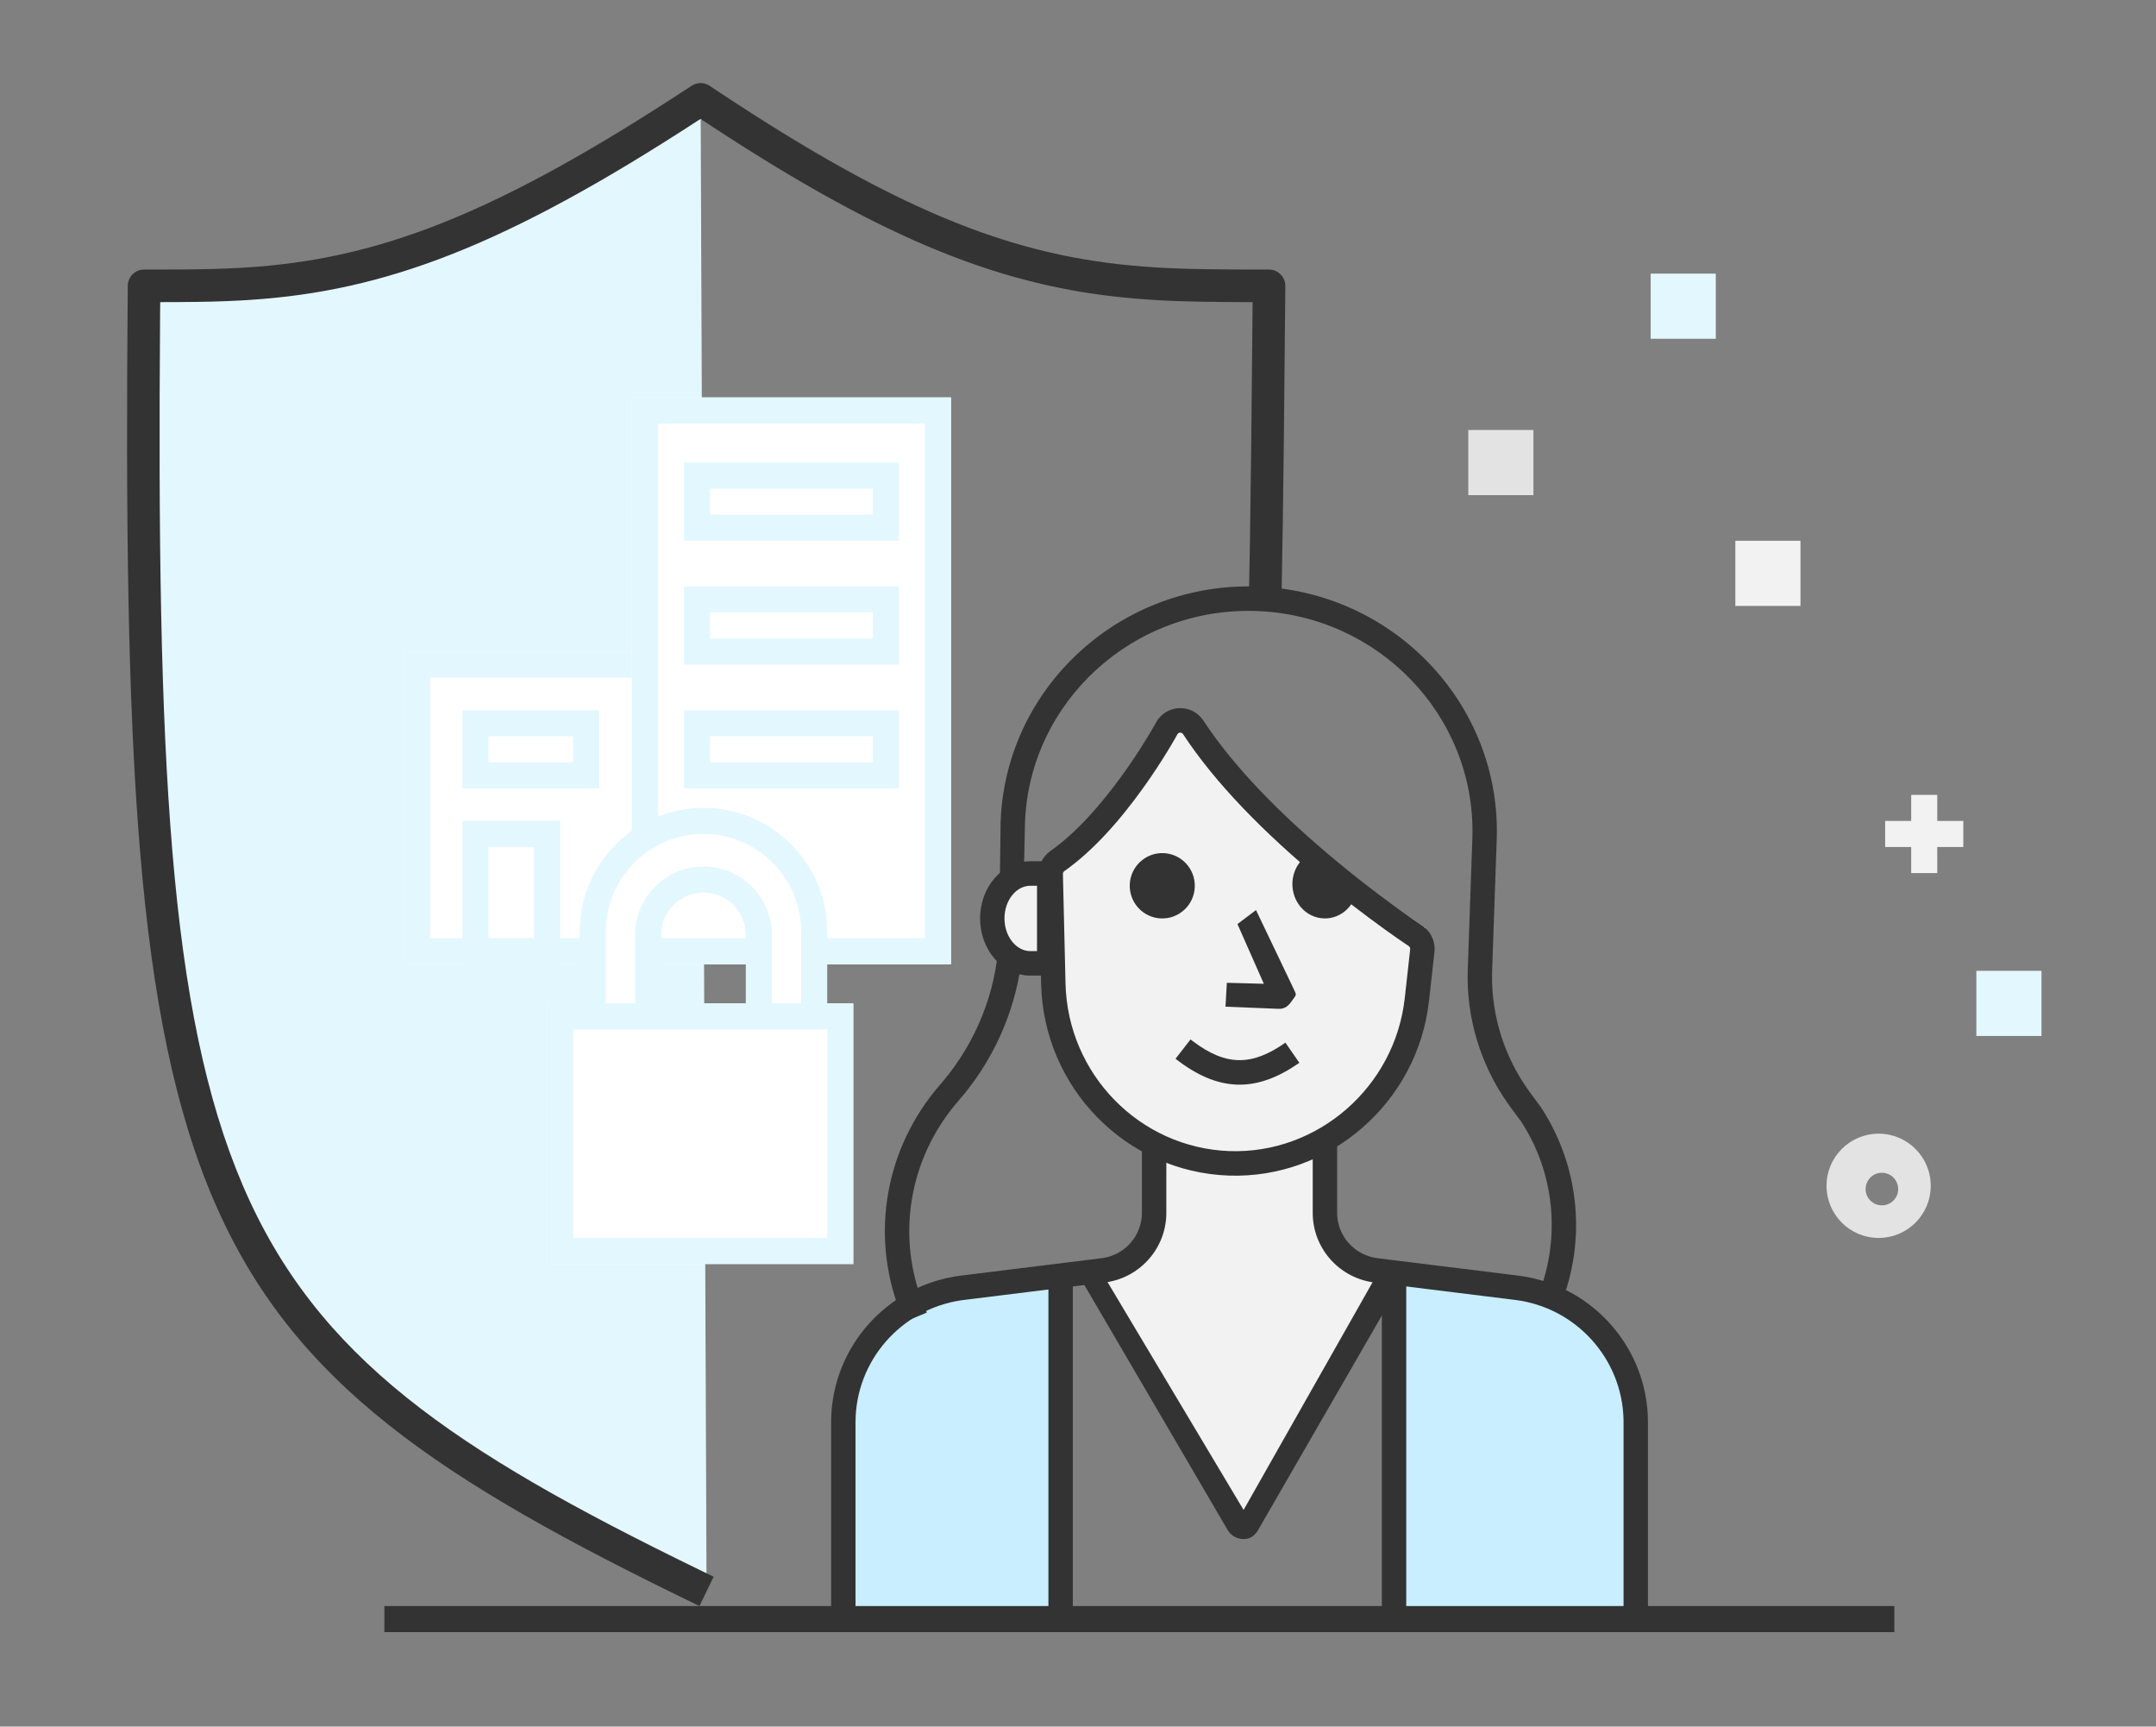 <svg width="331" height="265" xmlns="http://www.w3.org/2000/svg"><rect width="100%" height="100%" fill="#808080" stroke="none"/><g fill="none" fill-rule="evenodd"><path d="M108.473 244c-78.997-38.167-87.633-57.25-86.357-200.375 24.631 0 41.903 0 85.446-28.625" fill="#E3F7FF" fill-rule="nonzero"/><path fill="#FFF" d="M62 100h49v48H62z"/><path d="M86 126v22H71v-22h15Zm-4 4h-7v14h7v-14ZM92 109v12H71v-12h21Zm-4 4H75v4h13v-4Z" fill="#E3F7FF" fill-rule="nonzero"/><path d="M111 100v48H62v-48h49Zm-4 4H66v40h41v-40Z" fill="#E3F7FF" fill-rule="nonzero"/><path fill="#FFF" d="M97 61h49v87H97z"/><path d="M146 61v87H97V61h49Zm-4 4h-41v79h41V65Z" fill="#E3F7FF" fill-rule="nonzero"/><path d="M107.385 246.5c-80.261-38.777-89.049-59.081-87.769-202.648.012-1.317 1.04-2.389 2.337-2.472l.163-.005 5.321-.013c4.044-.025 6.585-.091 9.408-.249l.588-.034c20.49-1.22 38.475-8.012 68.756-27.918.839-.552 1.928-.548 2.763.011l1.667 1.109c26.757 17.709 43.951 24.607 62.612 26.424l.578.055c4.897.449 8.91.582 17.078.609l3.943.006.165.005c1.312.086 2.346 1.183 2.335 2.517l-.225 23.492c-.102 9.295-.203 16.252-.335 22.913l-.047 2.315-4.999-.106.175-9.46c.072-4.46.135-9.319.199-15.081l.21-21.596-3.241-.013c-6.617-.039-10.429-.17-14.695-.532l-1.019-.09c-19.388-1.777-37.083-8.684-63.825-26.191l-1.977-1.302-.459.299C77.522 37.777 59.121 44.677 38.372 46.03l-1.347.081c-2.908.161-5.525.228-9.676.252l-2.754.01-.015 1.742c-1.052 136.592 7.38 156.09 82.654 192.756l2.325 1.128-2.175 4.502Z" fill="#333" fill-rule="nonzero"/><g fill-rule="nonzero"><path d="M215 196.341V249h36.356c2.596-39.215-1.36-55.878-36.356-52.659Zm-51 52.659H127.644c1.36-39.215 1.36-55.878 36.356-52.659V249Z" fill="#C8EEFF"/><path d="M193.012 90.024c-20.782-.724-38.317 15.161-39.369 35.551l-.026.619-.287 23.414 3.742-10.09.287-13.193c.652-18.594 16.58-33.204 35.523-32.544 18.753.653 33.513 16.031 33.173 34.38l-.014.555-.704 20.141c-.25 7.253 1.92 14.484 6.118 20.454l.387.539 1.651 2.232c5.111 7.76 6.146 17.655 2.803 26.367l-.201.511 3.468 1.418c3.982-9.838 2.98-21.001-2.688-29.966l-.315-.486-1.704-2.31c-3.827-5.218-5.873-11.594-5.791-18.009l.015-.62.704-20.138c.724-20.687-15.78-38.095-36.773-38.826Z" fill="#333"/><path d="m190.531 232.629-22.424-37.485c3.98-.849 6.507-2.801 7.579-5.858.484-1.38.75-3.094.797-5.14.037-1.656-1.576-3.855 0-8.146l-10.983-10.852-4.09-17.169-8.08-1.921v-10.829l8.08-1.521c5.722-4.776 9.468-8.345 11.236-10.708 2.237-2.988 4.5-7.445 6.789-13.371 11.34 12.502 24.904 23.077 39.45 32.8 0 12.407-5.615 24.2-15.477 33.571v15.272l10.547 3.872-23.424 37.485Z" fill="#F2F2F2"/><path d="m169.069 195.16 21.854 36.591 20.565-36.296 3.157 2.132-21.496 37.247c-.502.859-1.215 1.386-2.226 1.386-1.011 0-1.943-.528-2.445-1.386l-22.526-38.5 3.117-1.174Z" fill="#333"/><path d="m144.797 165.932-.431.504c-8.435 9.67-10.798 22.962-6.218 34.798l.216.545.458 1.116 3.463-1.435-.456-1.108c-4.257-10.471-2.345-22.298 4.989-31.014l.366-.426c5.195-5.967 8.534-13.333 9.582-21.039.078-.573-1.068-1.722-3.437-3.447-.4 7.805-3.423 15.418-8.534 21.507Zm56.739 9.619v10.521c-.042 5.352 3.878 9.91 9.152 10.726l.325.045 21.606 2.673c9.349 1.172 16.428 9.031 16.632 18.358l.005.419v31.473h3.746v-31.473c.002-11.269-8.348-20.841-19.497-22.452l-.424-.056-21.607-2.675c-3.458-.429-6.074-3.303-6.186-6.736l-.004-.288v-10.536h-3.746ZM208.403 135.881c-.096 2.908-2.41 5.18-5.166 5.079-2.758-.1-4.915-2.539-4.819-5.446.067-2.035 1.224-3.76 2.855-4.577m-23.009 10.025c-2.757-.097-4.913-2.419-4.817-5.186.097-2.767 2.41-4.932 5.166-4.836 2.757.097 4.913 2.419 4.817 5.186-.097 2.767-2.41 4.932-5.166 4.836Zm15.769 10.03-4.053-9.166 2.85-2.143 5.823 12.178c.451.944.36.79-.238 1.651-.602.859-1.08 1.362-2.162 1.324l-8.108-.327.207-3.667 5.681.152Z" fill="#333"/><path d="M181.016 108.689c1.5-.068 2.925.665 3.746 1.928 4.673 7.122 11.936 14.537 20.692 21.771 2.631 2.173 5.323 4.269 8.073 6.287l1.611 1.167 1.666 1.178 1.217.833.291.192c1.352.89 2.09 2.467 1.91 4.08l-.837 7.519c-1.744 15.558-15.235 27.32-30.735 26.787-15.788-.556-28.439-13.479-28.812-29.414l-.398-16.775c-.037-1.44.648-2.802 1.824-3.627 3.832-2.697 7.698-6.954 11.364-12.101 1.07-1.503 2.092-3.039 3.066-4.606l.669-1.093.397-.668.569-.99.125-.226.132-.228c.694-1.119 1.863-1.855 3.169-1.993l.262-.02h-.001Zm.272 3.764-.07-.004h-.119c-.101.006-.263.108-.352.273l-.427.761-.511.871-.464.773c-1.156 1.901-2.381 3.76-3.671 5.573-3.892 5.462-8.018 10.006-12.264 12.995-.147.102-.232.272-.227.451l.4 16.783c.325 13.95 11.398 25.258 25.195 25.744 13.54.465 25.358-9.839 26.884-23.448l.837-7.518c.023-.203-.07-.402-.24-.515l-.88-.592-.954-.661-1.461-1.034-.657-.473c-2.957-2.138-6.08-4.537-9.234-7.144-9.019-7.451-16.523-15.109-21.441-22.607-.076-.123-.202-.206-.345-.229Z" fill="#333"/><path d="M179.062 175.551h-3.746v10.531c.027 3.467-2.492 6.427-5.909 6.991l-.287.041-21.602 2.673c-11.217 1.404-19.708 10.853-19.915 22.078l-.005.426v31.474h3.746v-31.474c-.002-9.37 6.942-17.347 16.218-18.715l.417-.056 21.599-2.675c5.337-.662 9.364-5.131 9.481-10.452l.002-10.843Zm36.832 19.307h-3.746v54.282h3.746v-54.282Z" fill="#333"/><path fill="#333" d="M164.704 196.112h-3.746v53.655h3.746zM182.779 159.535l-2.304 2.965c6.613 5.176 12.347 5.128 18.657.861l.352-.242-2.14-3.087c-5.055 3.532-9.023 3.704-14.232-.241l-.333-.257ZM162.953 132.19v17.547h-4.786c-4.322 0-7.7-3.996-7.7-8.774 0-4.778 3.377-8.774 7.7-8.774h4.786Zm-3.746 13.787v-10.027h-1.04c-2.105 0-3.954 2.188-3.954 5.014 0 2.825 1.849 5.014 3.954 5.014h1.04Z"/></g><path fill="#333" fill-rule="nonzero" d="M290.828 246.5v4H59.008v-4z"/><path d="M138 71v12h-33V71h33Zm-4 4h-25v4h25v-4ZM138 90v12h-33V90h33Zm-4 4h-25v4h25v-4ZM138 109v12h-33v-12h33Zm-4 4h-25v4h25v-4Z" fill="#E3F7FF" fill-rule="nonzero"/><path d="M108 126c9.389 0 17 7.611 17 17v14c0 9.389-7.611 17-17 17-9.389 0-17-7.611-17-17v-14c0-9.389 7.611-17 17-17Zm0 9c-4.694 0-8.5 3.806-8.5 8.5v13c0 4.694 3.806 8.5 8.5 8.5s8.5-3.806 8.5-8.5v-13c0-4.694-3.806-8.5-8.5-8.5Z" fill="#FFF"/><path d="M108 124c10.381 0 18.817 8.325 18.997 18.662L127 143v14c0 10.493-8.507 19-19 19-10.381 0-18.817-8.325-18.997-18.662L89 157v-14c0-10.493 8.507-19 19-19Zm0 4c-8.179 0-14.83 6.547-14.997 14.686L93 143v14c0 8.284 6.716 15 15 15 8.179 0 14.83-6.547 14.997-14.686L123 157v-14c0-8.284-6.716-15-15-15Zm0 5c5.704 0 10.346 4.548 10.496 10.216L118.5 143.5l-0 13.029-.004.285C118.328 162.481 113.682 167 108 167c-5.704 0-10.346-4.548-10.496-10.216L97.5 156.5l0-13.029.004-.285C97.672 137.519 102.318 133 108 133Zm0 4c-3.439 0-6.266 2.675-6.486 6.044l-.011.231L101.5 143.5v13c0 3.59 2.91 6.5 6.5 6.5 3.439 0 6.266-2.675 6.486-6.044l.011-.231L114.5 156.5v-13c0-3.59-2.91-6.5-6.5-6.5Z" fill="#E3F7FF" fill-rule="nonzero"/><path fill="#FFF" d="M84 154h47v40H84z"/><path d="M235.418 66h-10v10h10V66Zm53 124c-4.418 0-8-3.582-8-8s3.582-8 8-8 8 3.582 8 8-3.582 8-8 8Zm.5-10c-1.381 0-2.5 1.119-2.5 2.5s1.119 2.5 2.5 2.5 2.5-1.119 2.5-2.5-1.119-2.5-2.5-2.5Z" fill="#E3E3E3" fill-rule="nonzero"/><path d="M131 154v40H84v-40h47Zm-4 4H88v32h39v-32ZM313.418 149h-10v10h10v-10Zm-50-107h-10v10h10V42Z" fill="#E3F7FF" fill-rule="nonzero"/><path d="M297.418 134h-4v-4h-4v-4h4v-4h4v4h4v4h-4v4Zm-21-51h-10v10h10V83Z" fill="#F2F2F2" fill-rule="nonzero"/></g></svg>